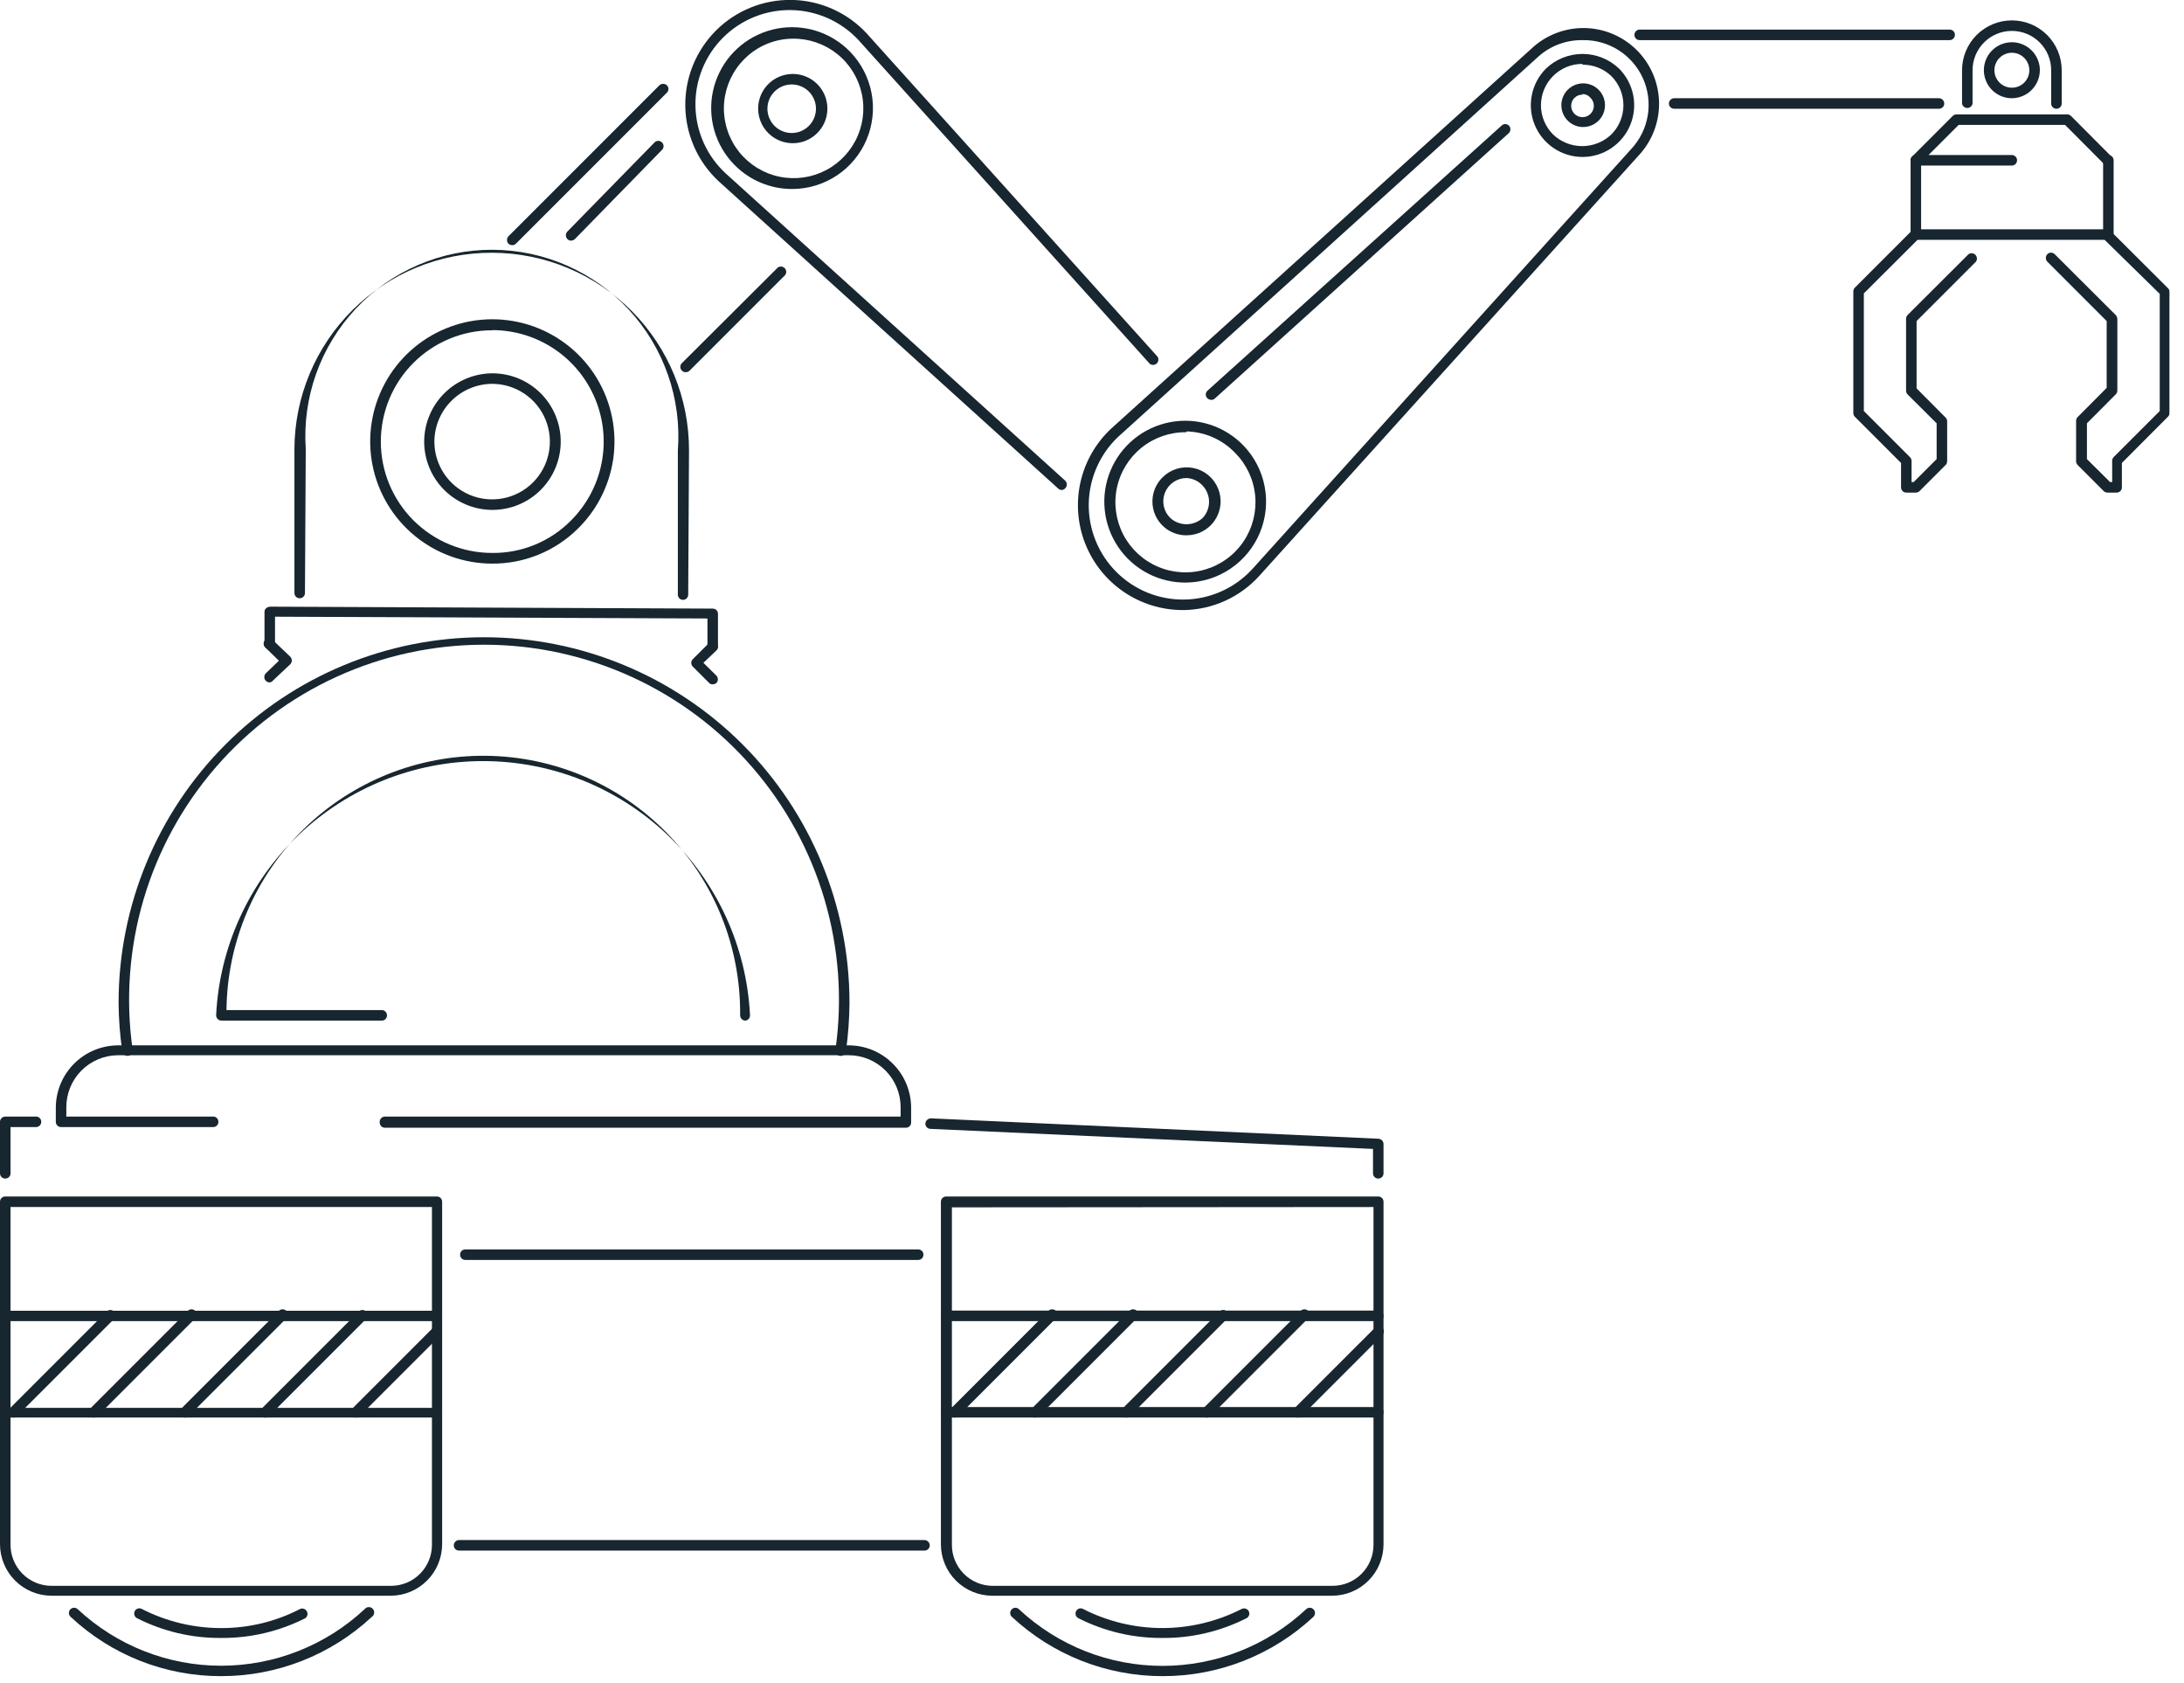 <svg xmlns="http://www.w3.org/2000/svg" width="135" height="104" viewBox="0 0 135 104" fill="none"><g clip-path="url(#clip0_5678_15792)"><path d="M57.14 95.82H28.38C28.337 95.821 28.294 95.814 28.255 95.799C28.215 95.783 28.178 95.76 28.147 95.73C28.116 95.7 28.092 95.664 28.075 95.625C28.059 95.585 28.05 95.543 28.05 95.5C28.05 95.412 28.085 95.329 28.147 95.267C28.209 95.205 28.293 95.17 28.38 95.17H57.14C57.227 95.17 57.312 95.205 57.373 95.267C57.435 95.329 57.47 95.412 57.47 95.5C57.47 95.543 57.461 95.585 57.445 95.625C57.428 95.664 57.404 95.7 57.373 95.73C57.342 95.76 57.306 95.783 57.266 95.799C57.226 95.814 57.183 95.821 57.14 95.82Z" fill="#17262F"></path><path d="M71.85 103.58C68.394 103.579 65.067 102.268 62.54 99.91C62.509 99.88 62.485 99.844 62.468 99.805C62.451 99.765 62.443 99.723 62.443 99.68C62.443 99.637 62.451 99.595 62.468 99.555C62.485 99.516 62.509 99.48 62.54 99.45C62.569 99.419 62.604 99.395 62.642 99.379C62.681 99.362 62.723 99.353 62.765 99.353C62.807 99.353 62.849 99.362 62.888 99.379C62.926 99.395 62.961 99.419 62.99 99.45C65.397 101.697 68.567 102.946 71.86 102.946C75.153 102.946 78.323 101.697 80.73 99.45C80.76 99.419 80.796 99.395 80.835 99.378C80.875 99.361 80.917 99.353 80.96 99.353C81.003 99.353 81.045 99.361 81.085 99.378C81.124 99.395 81.16 99.419 81.19 99.45C81.25 99.512 81.283 99.594 81.283 99.68C81.283 99.766 81.25 99.849 81.19 99.91C78.658 102.278 75.317 103.591 71.85 103.58Z" fill="#17262F"></path><path d="M13.67 103.58C10.212 103.588 6.882 102.275 4.36 99.91C4.329 99.882 4.304 99.847 4.287 99.808C4.269 99.77 4.26 99.728 4.258 99.686C4.257 99.644 4.264 99.602 4.279 99.562C4.294 99.522 4.316 99.486 4.345 99.455C4.374 99.424 4.409 99.4 4.447 99.382C4.486 99.365 4.527 99.355 4.569 99.354C4.612 99.352 4.654 99.359 4.693 99.374C4.733 99.389 4.769 99.412 4.8 99.44C7.207 101.687 10.377 102.937 13.67 102.937C16.963 102.937 20.133 101.687 22.54 99.44C22.57 99.403 22.607 99.372 22.65 99.35C22.692 99.328 22.739 99.316 22.787 99.314C22.835 99.312 22.883 99.321 22.927 99.339C22.971 99.358 23.011 99.386 23.043 99.421C23.075 99.456 23.1 99.498 23.114 99.544C23.129 99.59 23.133 99.638 23.127 99.685C23.121 99.733 23.105 99.778 23.079 99.819C23.054 99.86 23.02 99.894 22.98 99.92C20.452 102.275 17.125 103.583 13.67 103.58Z" fill="#17262F"></path><path d="M13.67 101.22C11.864 101.236 10.081 100.817 8.47 100C8.394 99.96 8.336 99.891 8.31 99.809C8.284 99.727 8.291 99.637 8.33 99.56C8.35 99.522 8.377 99.489 8.41 99.462C8.443 99.435 8.482 99.414 8.523 99.402C8.564 99.39 8.607 99.386 8.649 99.391C8.692 99.396 8.733 99.409 8.77 99.43C10.287 100.206 11.966 100.61 13.67 100.61C15.376 100.615 17.057 100.207 18.57 99.42C18.645 99.394 18.727 99.396 18.8 99.426C18.874 99.455 18.934 99.51 18.971 99.581C19.007 99.651 19.017 99.732 18.998 99.809C18.98 99.886 18.934 99.954 18.87 100C17.259 100.816 15.476 101.235 13.67 101.22Z" fill="#17262F"></path><path d="M71.85 101.22C70.047 101.234 68.267 100.816 66.66 100C66.621 99.981 66.587 99.954 66.559 99.922C66.531 99.889 66.509 99.851 66.496 99.81C66.483 99.769 66.478 99.726 66.483 99.683C66.487 99.64 66.499 99.598 66.52 99.56C66.539 99.523 66.565 99.489 66.597 99.462C66.63 99.435 66.667 99.415 66.707 99.403C66.747 99.391 66.79 99.387 66.831 99.392C66.873 99.396 66.913 99.409 66.95 99.43C68.467 100.204 70.147 100.608 71.85 100.608C73.553 100.608 75.233 100.204 76.75 99.43C76.827 99.391 76.916 99.384 76.999 99.41C77.081 99.436 77.15 99.494 77.19 99.57C77.228 99.646 77.235 99.734 77.209 99.814C77.183 99.895 77.126 99.962 77.05 100C75.439 100.817 73.656 101.236 71.85 101.22Z" fill="#17262F"></path><path d="M120.51 2.48H101.35C101.307 2.48 101.265 2.472 101.225 2.455C101.186 2.438 101.15 2.414 101.12 2.383C101.09 2.352 101.067 2.316 101.051 2.276C101.036 2.236 101.029 2.193 101.03 2.15C101.03 2.065 101.064 1.984 101.124 1.924C101.184 1.864 101.265 1.83 101.35 1.83H120.51C120.553 1.829 120.596 1.836 120.636 1.852C120.676 1.867 120.712 1.891 120.743 1.92C120.774 1.95 120.798 1.986 120.815 2.025C120.831 2.065 120.84 2.107 120.84 2.15C120.84 2.238 120.805 2.322 120.743 2.384C120.681 2.445 120.598 2.48 120.51 2.48Z" fill="#17262F"></path><path d="M119.85 6.72H103.49C103.447 6.722 103.404 6.714 103.364 6.699C103.324 6.683 103.288 6.66 103.257 6.63C103.226 6.6 103.202 6.565 103.185 6.525C103.169 6.486 103.16 6.443 103.16 6.4C103.16 6.313 103.195 6.229 103.257 6.167C103.319 6.105 103.402 6.07 103.49 6.07H119.85C119.938 6.07 120.021 6.105 120.083 6.167C120.145 6.229 120.18 6.313 120.18 6.4C120.18 6.443 120.171 6.486 120.155 6.525C120.138 6.565 120.114 6.6 120.083 6.63C120.052 6.66 120.016 6.683 119.976 6.699C119.936 6.714 119.893 6.722 119.85 6.72Z" fill="#17262F"></path><path d="M42.38 23C42.337 23.002 42.293 22.994 42.254 22.976C42.214 22.959 42.178 22.933 42.15 22.9C42.119 22.87 42.095 22.834 42.078 22.795C42.061 22.756 42.053 22.713 42.053 22.67C42.053 22.627 42.061 22.585 42.078 22.545C42.095 22.506 42.119 22.47 42.15 22.44L48 16.61C48.028 16.571 48.064 16.538 48.105 16.514C48.147 16.49 48.194 16.476 48.241 16.472C48.289 16.468 48.337 16.474 48.383 16.491C48.428 16.507 48.469 16.533 48.503 16.567C48.537 16.601 48.563 16.642 48.579 16.687C48.596 16.733 48.602 16.781 48.598 16.829C48.594 16.877 48.58 16.923 48.556 16.965C48.532 17.006 48.499 17.042 48.46 17.07L42.61 22.92C42.547 22.976 42.464 23.005 42.38 23Z" fill="#17262F"></path><path d="M31.66 15.15C31.575 15.149 31.493 15.117 31.43 15.06C31.372 14.998 31.34 14.915 31.34 14.83C31.34 14.745 31.372 14.663 31.43 14.6L40.76 5.27C40.823 5.213 40.905 5.181 40.99 5.181C41.075 5.181 41.157 5.213 41.22 5.27C41.251 5.3 41.275 5.336 41.292 5.375C41.309 5.415 41.318 5.457 41.318 5.5C41.318 5.543 41.309 5.586 41.292 5.625C41.275 5.665 41.251 5.7 41.22 5.73L31.89 15.06C31.86 15.09 31.823 15.113 31.784 15.128C31.745 15.144 31.702 15.151 31.66 15.15Z" fill="#17262F"></path><path d="M42.22 37.07C42.135 37.07 42.054 37.036 41.994 36.976C41.934 36.916 41.9 36.835 41.9 36.75V27.84C42.02 26.261 41.814 24.673 41.293 23.177C40.773 21.681 39.95 20.308 38.875 19.144C37.801 17.98 36.498 17.05 35.048 16.412C33.598 15.774 32.032 15.441 30.448 15.435C28.864 15.429 27.296 15.749 25.841 16.376C24.386 17.003 23.076 17.923 21.993 19.078C20.909 20.234 20.075 21.6 19.543 23.092C19.011 24.584 18.792 26.17 18.9 27.75L18.85 36.65C18.85 36.735 18.816 36.816 18.756 36.876C18.696 36.936 18.615 36.97 18.53 36.97C18.487 36.971 18.445 36.964 18.404 36.949C18.364 36.933 18.328 36.91 18.297 36.88C18.266 36.85 18.242 36.814 18.225 36.775C18.209 36.735 18.2 36.693 18.2 36.65V27.74C18.213 24.514 19.507 21.425 21.796 19.153C24.086 16.88 27.184 15.609 30.41 15.62H30.47C33.698 15.639 36.786 16.936 39.059 19.229C41.331 21.522 42.601 24.622 42.59 27.85L42.54 36.75C42.54 36.835 42.506 36.916 42.446 36.976C42.386 37.036 42.305 37.07 42.22 37.07Z" fill="#17262F"></path><path d="M30.42 34.83C28.672 34.827 26.98 34.218 25.632 33.107C24.283 31.995 23.361 30.451 23.024 28.736C22.688 27.021 22.956 25.243 23.783 23.704C24.611 22.165 25.947 20.961 27.563 20.297C29.18 19.632 30.976 19.549 32.647 20.062C34.318 20.575 35.759 21.651 36.725 23.107C37.691 24.563 38.121 26.309 37.944 28.048C37.766 29.786 36.991 31.409 35.75 32.64C35.047 33.343 34.211 33.899 33.291 34.275C32.37 34.651 31.384 34.84 30.39 34.83H30.42ZM30.42 20.41C28.595 20.41 26.845 21.135 25.555 22.425C24.265 23.715 23.54 25.465 23.54 27.29C23.54 29.115 24.265 30.865 25.555 32.155C26.845 33.445 28.595 34.17 30.42 34.17C31.324 34.18 32.222 34.009 33.058 33.665C33.895 33.322 34.654 32.813 35.29 32.17C36.253 31.21 36.91 29.988 37.179 28.656C37.449 27.323 37.318 25.941 36.804 24.683C36.29 23.425 35.415 22.347 34.29 21.585C33.165 20.823 31.839 20.411 30.48 20.4L30.42 20.41Z" fill="#17262F"></path><path d="M44.05 40.26C43.964 40.258 43.883 40.222 43.823 40.16C43.763 40.099 43.73 40.016 43.73 39.93V38.22L17 38.11V39.82C17 39.905 16.966 39.986 16.906 40.047C16.846 40.106 16.765 40.14 16.68 40.14C16.593 40.14 16.509 40.105 16.447 40.044C16.385 39.982 16.35 39.898 16.35 39.81V37.81C16.349 37.768 16.358 37.727 16.375 37.689C16.392 37.651 16.418 37.617 16.45 37.59C16.51 37.52 16.58 37.52 16.68 37.49L44.05 37.61C44.093 37.609 44.136 37.616 44.175 37.632C44.215 37.647 44.252 37.67 44.283 37.7C44.313 37.73 44.338 37.766 44.355 37.805C44.371 37.845 44.38 37.887 44.38 37.93V39.93C44.38 39.974 44.371 40.017 44.355 40.056C44.338 40.097 44.314 40.133 44.283 40.164C44.253 40.194 44.216 40.218 44.176 40.235C44.136 40.252 44.093 40.26 44.05 40.26Z" fill="#17262F"></path><path d="M16.67 42.17C16.625 42.17 16.581 42.162 16.54 42.145C16.498 42.127 16.461 42.102 16.43 42.07C16.37 42.008 16.337 41.926 16.337 41.84C16.337 41.754 16.37 41.672 16.43 41.61L17.24 40.83L16.44 40.05C16.4 40.023 16.367 39.988 16.342 39.947C16.317 39.905 16.302 39.859 16.297 39.812C16.292 39.764 16.297 39.716 16.313 39.67C16.328 39.625 16.354 39.583 16.387 39.549C16.42 39.514 16.46 39.487 16.505 39.469C16.55 39.452 16.598 39.444 16.646 39.447C16.694 39.45 16.74 39.464 16.782 39.487C16.825 39.51 16.861 39.541 16.89 39.58L17.94 40.58C18.001 40.645 18.037 40.73 18.04 40.82C18.035 40.906 17.999 40.987 17.94 41.05L16.88 42.05C16.855 42.083 16.823 42.111 16.787 42.131C16.751 42.152 16.711 42.165 16.67 42.17Z" fill="#17262F"></path><path d="M44.05 42.29C44.007 42.292 43.963 42.284 43.924 42.267C43.884 42.249 43.848 42.223 43.82 42.19L42.82 41.19C42.791 41.16 42.767 41.124 42.752 41.084C42.736 41.045 42.729 41.003 42.73 40.96C42.728 40.917 42.736 40.874 42.754 40.834C42.771 40.794 42.797 40.759 42.83 40.73L43.83 39.73C43.86 39.7 43.896 39.675 43.935 39.658C43.975 39.641 44.017 39.633 44.06 39.633C44.103 39.633 44.145 39.641 44.185 39.658C44.224 39.675 44.26 39.7 44.29 39.73C44.35 39.792 44.383 39.874 44.383 39.96C44.383 40.046 44.35 40.129 44.29 40.19L43.48 40.96L44.28 41.75C44.34 41.812 44.373 41.894 44.373 41.98C44.373 42.066 44.34 42.149 44.28 42.21C44.215 42.262 44.133 42.29 44.05 42.29Z" fill="#17262F"></path><path d="M30.42 31.51C29.866 31.508 29.318 31.396 28.807 31.181C28.296 30.967 27.832 30.654 27.442 30.26C27.052 29.866 26.743 29.4 26.534 28.887C26.324 28.374 26.217 27.825 26.22 27.27C26.228 26.155 26.676 25.089 27.466 24.302C28.256 23.516 29.325 23.073 30.44 23.07C31.559 23.07 32.633 23.515 33.424 24.306C34.215 25.098 34.66 26.171 34.66 27.29C34.66 28.41 34.215 29.483 33.424 30.274C32.633 31.066 31.559 31.51 30.44 31.51H30.42ZM30.42 23.72C29.477 23.726 28.573 24.102 27.905 24.768C27.237 25.434 26.858 26.337 26.85 27.28C26.848 27.986 27.055 28.677 27.446 29.265C27.837 29.854 28.393 30.313 29.045 30.585C29.696 30.857 30.414 30.929 31.107 30.794C31.799 30.658 32.437 30.32 32.937 29.822C33.438 29.324 33.78 28.689 33.919 27.997C34.059 27.305 33.99 26.587 33.722 25.933C33.454 25.28 32.998 24.721 32.412 24.328C31.826 23.934 31.136 23.722 30.43 23.72H30.42Z" fill="#17262F"></path><path d="M65.63 30.28C65.548 30.279 65.47 30.247 65.41 30.19L44.41 11.19C43.776 10.598 43.268 9.884 42.916 9.091C42.564 8.298 42.375 7.442 42.36 6.575C42.346 5.707 42.505 4.846 42.83 4.041C43.155 3.237 43.639 2.506 44.252 1.892C44.865 1.278 45.595 0.794 46.399 0.468C47.203 0.142 48.065 -0.018 48.932 -0.005C49.8 0.009 50.656 0.197 51.449 0.549C52.242 0.9 52.957 1.407 53.55 2.04L71.55 22.04C71.593 22.106 71.611 22.184 71.601 22.262C71.591 22.339 71.554 22.411 71.497 22.464C71.439 22.517 71.365 22.547 71.286 22.55C71.208 22.553 71.132 22.528 71.07 22.48L53.07 2.48C52.537 1.907 51.895 1.447 51.18 1.128C50.465 0.809 49.694 0.637 48.911 0.623C48.129 0.609 47.352 0.753 46.626 1.046C45.901 1.339 45.242 1.775 44.689 2.329C44.136 2.883 43.7 3.542 43.408 4.268C43.115 4.994 42.972 5.771 42.988 6.554C43.003 7.336 43.175 8.108 43.495 8.822C43.815 9.536 44.276 10.178 44.85 10.71L65.85 29.71C65.91 29.772 65.943 29.854 65.943 29.94C65.943 30.026 65.91 30.109 65.85 30.17C65.822 30.202 65.789 30.228 65.751 30.247C65.713 30.266 65.672 30.277 65.63 30.28Z" fill="#17262F"></path><path d="M49 11.68C48.173 11.687 47.357 11.488 46.625 11.102C45.894 10.715 45.27 10.154 44.809 9.467C44.347 8.78 44.064 7.989 43.984 7.166C43.903 6.343 44.028 5.512 44.348 4.749C44.667 3.986 45.171 3.314 45.814 2.794C46.457 2.273 47.219 1.921 48.032 1.767C48.845 1.614 49.683 1.664 50.471 1.914C51.26 2.164 51.974 2.606 52.55 3.2C53.231 3.903 53.691 4.79 53.873 5.752C54.055 6.714 53.95 7.708 53.572 8.611C53.194 9.514 52.559 10.286 51.747 10.832C50.934 11.377 49.979 11.672 49 11.68ZM49 2.39C47.871 2.399 46.792 2.856 46 3.66C45.295 4.368 44.859 5.299 44.765 6.294C44.671 7.289 44.925 8.285 45.484 9.113C46.044 9.941 46.873 10.548 47.831 10.832C48.789 11.116 49.816 11.058 50.736 10.669C51.656 10.279 52.412 9.582 52.875 8.697C53.338 7.812 53.479 6.793 53.274 5.815C53.069 4.837 52.531 3.961 51.751 3.336C50.971 2.712 49.999 2.377 49 2.39Z" fill="#17262F"></path><path d="M49 8.85C48.505 8.849 48.025 8.677 47.643 8.362C47.26 8.047 46.999 7.609 46.904 7.123C46.808 6.637 46.884 6.133 47.119 5.696C47.354 5.26 47.733 4.919 48.191 4.731C48.649 4.543 49.158 4.519 49.632 4.665C50.105 4.81 50.514 5.115 50.788 5.528C51.061 5.941 51.183 6.436 51.132 6.929C51.082 7.422 50.862 7.882 50.51 8.23C50.311 8.428 50.076 8.584 49.817 8.691C49.558 8.797 49.28 8.851 49 8.85ZM49 5.22C48.651 5.206 48.307 5.314 48.029 5.525C47.751 5.737 47.555 6.039 47.476 6.38C47.397 6.72 47.44 7.078 47.596 7.39C47.752 7.703 48.013 7.951 48.333 8.092C48.653 8.233 49.012 8.257 49.349 8.162C49.685 8.066 49.977 7.855 50.175 7.567C50.372 7.279 50.463 6.93 50.431 6.582C50.399 6.234 50.247 5.908 50 5.66C49.734 5.392 49.377 5.235 49 5.22Z" fill="#17262F"></path><path d="M73.1 37.7C71.802 37.698 70.535 37.306 69.463 36.576C68.39 35.846 67.561 34.81 67.084 33.603C66.607 32.397 66.503 31.074 66.785 29.808C67.068 28.541 67.725 27.389 68.67 26.5L94.67 3C95.556 2.169 96.73 1.715 97.945 1.733C99.16 1.752 100.319 2.243 101.179 3.101C102.039 3.959 102.531 5.118 102.552 6.333C102.572 7.548 102.12 8.723 101.29 9.61L77.82 35.61C77.232 36.253 76.519 36.77 75.725 37.13C74.93 37.489 74.072 37.683 73.2 37.7H73.1ZM97.81 2.48C96.817 2.467 95.855 2.823 95.11 3.48L69.11 27C68.547 27.536 68.097 28.178 67.786 28.89C67.475 29.603 67.309 30.37 67.299 31.147C67.289 31.924 67.434 32.695 67.726 33.415C68.018 34.135 68.451 34.79 69 35.34C69.551 35.893 70.209 36.33 70.932 36.624C71.656 36.918 72.431 37.063 73.213 37.051C73.994 37.039 74.764 36.869 75.478 36.553C76.193 36.237 76.836 35.78 77.37 35.21L100.83 9.21C101.367 8.636 101.722 7.916 101.852 7.14C101.982 6.365 101.881 5.569 101.561 4.851C101.241 4.133 100.716 3.525 100.053 3.103C99.389 2.682 98.616 2.465 97.83 2.48H97.81Z" fill="#17262F"></path><path d="M73.34 36C72.511 36.014 71.692 35.821 70.957 35.439C70.221 35.057 69.592 34.498 69.126 33.812C68.66 33.127 68.371 32.336 68.287 31.512C68.202 30.687 68.323 29.855 68.641 29.089C68.957 28.323 69.46 27.648 70.103 27.124C70.745 26.601 71.508 26.245 72.322 26.09C73.136 25.934 73.976 25.984 74.767 26.233C75.557 26.483 76.273 26.925 76.85 27.52C77.529 28.221 77.989 29.105 78.172 30.063C78.355 31.021 78.253 32.012 77.88 32.913C77.507 33.815 76.879 34.587 76.072 35.136C75.265 35.684 74.315 35.985 73.34 36ZM73.34 26.71C72.336 26.695 71.358 27.03 70.573 27.657C69.788 28.284 69.246 29.165 69.039 30.147C68.832 31.13 68.973 32.154 69.438 33.045C69.903 33.935 70.663 34.636 71.588 35.027C72.513 35.419 73.545 35.477 74.508 35.191C75.471 34.905 76.305 34.294 76.866 33.461C77.427 32.628 77.682 31.626 77.586 30.626C77.49 29.626 77.05 28.691 76.34 27.98C75.553 27.162 74.475 26.687 73.34 26.66V26.71Z" fill="#17262F"></path><path d="M97.82 9.7C97.188 9.699 96.57 9.511 96.045 9.159C95.52 8.807 95.111 8.308 94.869 7.724C94.627 7.14 94.564 6.497 94.687 5.877C94.81 5.257 95.114 4.688 95.56 4.24C96.168 3.658 96.978 3.333 97.82 3.333C98.662 3.333 99.472 3.658 100.08 4.24C100.526 4.688 100.83 5.257 100.953 5.877C101.076 6.497 101.013 7.14 100.771 7.724C100.53 8.308 100.12 8.807 99.595 9.159C99.07 9.511 98.452 9.699 97.82 9.7ZM97.82 3.95C97.482 3.947 97.147 4.012 96.834 4.141C96.522 4.27 96.238 4.46 96 4.7C95.763 4.937 95.574 5.218 95.446 5.528C95.317 5.838 95.251 6.17 95.251 6.505C95.251 6.84 95.317 7.173 95.446 7.482C95.574 7.792 95.763 8.073 96 8.31C96.485 8.772 97.13 9.03 97.8 9.03C98.47 9.03 99.115 8.772 99.6 8.31C99.837 8.073 100.026 7.792 100.154 7.482C100.283 7.173 100.349 6.84 100.349 6.505C100.349 6.17 100.283 5.838 100.154 5.528C100.026 5.218 99.837 4.937 99.6 4.7C99.121 4.243 98.482 3.992 97.82 4V3.95Z" fill="#17262F"></path><path d="M73.34 33.08C72.924 33.083 72.516 32.962 72.17 32.732C71.823 32.502 71.553 32.173 71.394 31.789C71.235 31.404 71.195 30.981 71.278 30.573C71.361 30.166 71.563 29.792 71.86 29.5C72.104 29.255 72.405 29.073 72.736 28.972C73.067 28.871 73.417 28.853 73.757 28.92C74.096 28.987 74.414 29.137 74.681 29.357C74.949 29.576 75.158 29.858 75.29 30.178C75.423 30.498 75.474 30.845 75.439 31.19C75.405 31.534 75.286 31.864 75.093 32.152C74.9 32.439 74.639 32.674 74.333 32.836C74.027 32.998 73.686 33.082 73.34 33.08ZM73.34 29.54C73.054 29.542 72.775 29.628 72.539 29.788C72.302 29.948 72.119 30.175 72.012 30.44C71.904 30.705 71.878 30.995 71.937 31.275C71.995 31.555 72.136 31.811 72.34 32.01C72.614 32.258 72.97 32.396 73.34 32.396C73.71 32.396 74.066 32.258 74.34 32.01C74.594 31.74 74.736 31.382 74.736 31.01C74.736 30.639 74.594 30.281 74.34 30.01C74.213 29.87 74.058 29.756 73.887 29.676C73.715 29.595 73.529 29.549 73.34 29.54Z" fill="#17262F"></path><path d="M97.82 7.85C97.6 7.843 97.384 7.783 97.193 7.674C97.001 7.564 96.839 7.41 96.721 7.224C96.603 7.037 96.533 6.825 96.516 6.605C96.499 6.385 96.535 6.165 96.623 5.963C96.711 5.76 96.847 5.583 97.02 5.445C97.192 5.308 97.396 5.215 97.612 5.174C97.829 5.133 98.052 5.146 98.263 5.212C98.474 5.278 98.665 5.394 98.82 5.55C99.01 5.742 99.138 5.986 99.188 6.252C99.238 6.517 99.207 6.791 99.1 7.039C98.992 7.287 98.812 7.497 98.584 7.641C98.356 7.786 98.09 7.859 97.82 7.85ZM97.82 5.85C97.728 5.848 97.636 5.865 97.55 5.899C97.464 5.934 97.386 5.985 97.32 6.05C97.224 6.149 97.158 6.273 97.132 6.409C97.107 6.544 97.121 6.684 97.175 6.811C97.228 6.938 97.318 7.047 97.433 7.123C97.547 7.199 97.682 7.24 97.82 7.24C97.958 7.24 98.093 7.199 98.207 7.123C98.322 7.047 98.412 6.938 98.465 6.811C98.519 6.684 98.533 6.544 98.508 6.409C98.482 6.273 98.416 6.149 98.32 6.05C98.259 5.976 98.183 5.917 98.096 5.875C98.01 5.834 97.916 5.812 97.82 5.81V5.85Z" fill="#17262F"></path><path d="M51.92 65.25C51.834 65.238 51.756 65.192 51.704 65.123C51.652 65.054 51.629 64.966 51.64 64.88C52.084 61.769 51.854 58.598 50.966 55.583C50.078 52.568 48.553 49.779 46.493 47.405C44.434 45.03 41.888 43.126 39.029 41.821C36.169 40.517 33.063 39.841 29.92 39.841C26.777 39.841 23.671 40.517 20.811 41.821C17.952 43.126 15.406 45.03 13.347 47.405C11.287 49.779 9.762 52.568 8.874 55.583C7.986 58.598 7.756 61.769 8.2 64.88C8.206 64.922 8.203 64.965 8.193 65.006C8.182 65.047 8.164 65.086 8.138 65.12C8.113 65.154 8.081 65.182 8.044 65.204C8.007 65.225 7.967 65.24 7.925 65.245C7.883 65.251 7.84 65.249 7.799 65.238C7.758 65.228 7.719 65.209 7.686 65.183C7.652 65.158 7.623 65.126 7.602 65.089C7.58 65.053 7.566 65.012 7.56 64.97C7.414 63.977 7.337 62.974 7.33 61.97C7.33 55.979 9.71 50.233 13.947 45.997C18.183 41.76 23.929 39.38 29.92 39.38C35.911 39.38 41.657 41.76 45.894 45.997C50.13 50.233 52.51 55.979 52.51 61.97C52.502 62.974 52.428 63.976 52.29 64.97C52.275 65.055 52.229 65.131 52.16 65.183C52.092 65.235 52.006 65.259 51.92 65.25Z" fill="#17262F"></path><path d="M46.08 63.07C45.992 63.07 45.908 63.036 45.847 62.974C45.785 62.912 45.75 62.828 45.75 62.74C45.792 58.53 44.161 54.475 41.214 51.468C38.266 48.461 34.245 46.748 30.035 46.705C25.825 46.663 21.77 48.295 18.763 51.242C15.756 54.189 14.042 58.21 14 62.42H23.6C23.685 62.42 23.766 62.454 23.826 62.514C23.886 62.574 23.92 62.656 23.92 62.74C23.921 62.783 23.914 62.826 23.899 62.866C23.883 62.906 23.86 62.942 23.83 62.973C23.8 63.004 23.764 63.028 23.725 63.045C23.685 63.062 23.643 63.07 23.6 63.07H13.69C13.602 63.07 13.518 63.036 13.457 62.974C13.395 62.912 13.36 62.828 13.36 62.74C13.569 58.505 15.398 54.512 18.47 51.588C21.541 48.664 25.619 47.033 29.86 47.033C34.101 47.033 38.179 48.664 41.251 51.588C44.322 54.512 46.151 58.505 46.36 62.74C46.363 62.821 46.336 62.899 46.284 62.96C46.232 63.021 46.16 63.06 46.08 63.07Z" fill="#17262F"></path><path d="M56 69.69H23.8C23.757 69.691 23.715 69.684 23.674 69.669C23.634 69.653 23.598 69.63 23.567 69.6C23.536 69.57 23.512 69.534 23.495 69.495C23.479 69.455 23.47 69.413 23.47 69.37C23.464 69.323 23.469 69.276 23.483 69.231C23.497 69.187 23.52 69.145 23.551 69.11C23.582 69.075 23.621 69.047 23.664 69.028C23.707 69.009 23.753 69 23.8 69H55.67V68.42C55.67 67.569 55.332 66.752 54.73 66.15C54.128 65.548 53.311 65.21 52.46 65.21H7.31C6.885 65.21 6.464 65.294 6.072 65.458C5.68 65.622 5.325 65.862 5.026 66.164C4.727 66.467 4.492 66.825 4.333 67.219C4.174 67.614 4.095 68.035 4.1 68.46V69H13.18C13.223 69 13.265 69.009 13.305 69.025C13.344 69.042 13.38 69.067 13.41 69.097C13.44 69.128 13.463 69.165 13.479 69.205C13.494 69.245 13.501 69.287 13.5 69.33C13.5 69.415 13.466 69.496 13.406 69.556C13.346 69.616 13.265 69.65 13.18 69.65H3.77C3.685 69.65 3.604 69.616 3.544 69.556C3.484 69.496 3.45 69.415 3.45 69.33V68.42C3.461 67.403 3.872 66.432 4.595 65.716C5.317 65.001 6.293 64.6 7.31 64.6H52.46C53.484 64.6 54.465 65.007 55.189 65.731C55.913 66.455 56.32 67.436 56.32 68.46V69.37C56.32 69.412 56.312 69.454 56.296 69.493C56.28 69.531 56.256 69.567 56.226 69.596C56.197 69.626 56.161 69.65 56.123 69.666C56.084 69.682 56.042 69.69 56 69.69Z" fill="#17262F"></path><path d="M0.33 72.83C0.287 72.831 0.244 72.824 0.204 72.809C0.164 72.793 0.128 72.77 0.097 72.74C0.066 72.71 0.042 72.674 0.025 72.635C0.009 72.595 -2.03801e-05 72.553 5.61588e-07 72.51V69.37C-0.006 69.323 -0.001 69.276 0.013 69.231C0.027 69.187 0.05 69.145 0.081 69.11C0.113 69.075 0.151 69.047 0.194 69.028C0.237 69.009 0.283 69 0.33 69H2.23C2.273 69 2.315 69.009 2.355 69.025C2.394 69.042 2.43 69.067 2.46 69.097C2.49 69.128 2.513 69.165 2.529 69.204C2.544 69.245 2.551 69.287 2.55 69.33C2.55 69.415 2.516 69.496 2.456 69.556C2.396 69.616 2.315 69.65 2.23 69.65H0.65V72.47C0.656 72.515 0.652 72.561 0.638 72.605C0.625 72.648 0.602 72.689 0.572 72.723C0.541 72.757 0.504 72.784 0.462 72.802C0.421 72.821 0.376 72.83 0.33 72.83Z" fill="#17262F"></path><path d="M56.76 77.86H28.76C28.675 77.86 28.594 77.826 28.534 77.766C28.474 77.706 28.44 77.625 28.44 77.54C28.439 77.497 28.446 77.454 28.461 77.414C28.477 77.374 28.5 77.338 28.53 77.307C28.56 77.276 28.596 77.252 28.635 77.235C28.675 77.219 28.717 77.21 28.76 77.21H56.76C56.803 77.21 56.845 77.219 56.885 77.235C56.924 77.252 56.96 77.276 56.99 77.307C57.02 77.338 57.043 77.374 57.059 77.414C57.074 77.454 57.081 77.497 57.08 77.54C57.08 77.625 57.046 77.706 56.986 77.766C56.926 77.826 56.845 77.86 56.76 77.86Z" fill="#17262F"></path><path d="M85.2 72.83C85.157 72.832 85.115 72.824 85.075 72.809C85.034 72.793 84.998 72.77 84.967 72.74C84.936 72.71 84.912 72.675 84.895 72.635C84.879 72.596 84.87 72.553 84.87 72.51V71L57.51 69.76C57.467 69.759 57.425 69.749 57.386 69.731C57.347 69.713 57.312 69.688 57.283 69.656C57.254 69.624 57.232 69.587 57.218 69.547C57.203 69.506 57.197 69.463 57.2 69.42C57.21 69.336 57.249 69.259 57.312 69.202C57.374 69.145 57.455 69.112 57.54 69.11L85.21 70.37C85.294 70.376 85.373 70.412 85.43 70.474C85.488 70.535 85.52 70.616 85.52 70.7V72.51C85.52 72.595 85.486 72.677 85.426 72.737C85.366 72.797 85.285 72.83 85.2 72.83Z" fill="#17262F"></path><path d="M127.11 6.72C127.025 6.72 126.944 6.687 126.884 6.627C126.824 6.567 126.79 6.485 126.79 6.4V4.34C126.79 3.696 126.534 3.078 126.078 2.622C125.623 2.166 125.004 1.91 124.36 1.91C123.716 1.91 123.097 2.166 122.642 2.622C122.186 3.078 121.93 3.696 121.93 4.34V6.4C121.917 6.477 121.877 6.546 121.817 6.596C121.758 6.646 121.683 6.673 121.605 6.673C121.527 6.673 121.452 6.646 121.393 6.596C121.333 6.546 121.293 6.477 121.28 6.4V4.34C121.28 3.523 121.605 2.74 122.182 2.162C122.76 1.585 123.543 1.26 124.36 1.26C125.177 1.26 125.96 1.585 126.538 2.162C127.115 2.74 127.44 3.523 127.44 4.34V6.4C127.44 6.443 127.431 6.486 127.415 6.525C127.398 6.565 127.374 6.6 127.343 6.63C127.312 6.66 127.276 6.683 127.236 6.699C127.196 6.714 127.153 6.722 127.11 6.72Z" fill="#17262F"></path><path d="M124.36 6.07C124.018 6.07 123.683 5.969 123.399 5.779C123.114 5.589 122.893 5.319 122.762 5.002C122.631 4.686 122.596 4.338 122.663 4.003C122.73 3.667 122.895 3.359 123.137 3.117C123.379 2.875 123.687 2.71 124.022 2.644C124.358 2.577 124.706 2.611 125.022 2.742C125.338 2.873 125.608 3.095 125.798 3.379C125.989 3.664 126.09 3.998 126.09 4.34C126.087 4.798 125.904 5.237 125.58 5.561C125.257 5.885 124.818 6.068 124.36 6.07ZM124.36 3.26C124.218 3.26 124.078 3.288 123.947 3.343C123.816 3.397 123.697 3.476 123.596 3.577C123.496 3.677 123.416 3.796 123.362 3.927C123.308 4.058 123.28 4.199 123.28 4.34C123.28 4.482 123.308 4.623 123.362 4.754C123.416 4.885 123.496 5.004 123.596 5.104C123.697 5.204 123.816 5.284 123.947 5.338C124.078 5.392 124.218 5.42 124.36 5.42C124.646 5.42 124.921 5.307 125.124 5.104C125.326 4.901 125.44 4.627 125.44 4.34C125.44 4.054 125.326 3.779 125.124 3.577C124.921 3.374 124.646 3.26 124.36 3.26Z" fill="#17262F"></path><path d="M118.42 30.44H117.83C117.745 30.44 117.664 30.407 117.604 30.347C117.544 30.287 117.51 30.205 117.51 30.12V28.61L114.66 25.76C114.598 25.7 114.562 25.617 114.56 25.53V18C114.562 17.913 114.598 17.831 114.66 17.77L118.19 14.24C118.254 14.195 118.331 14.174 118.409 14.181C118.486 14.188 118.559 14.221 118.614 14.276C118.669 14.331 118.703 14.404 118.709 14.482C118.716 14.559 118.695 14.637 118.65 14.7L115.21 18.13V25.4L118.06 28.25C118.122 28.311 118.158 28.393 118.16 28.48V29.79H118.29L119.71 28.37V26.16L117.91 24.37C117.851 24.308 117.819 24.226 117.82 24.14V19.7C117.821 19.615 117.853 19.534 117.91 19.47L121.68 15.71C121.744 15.665 121.821 15.644 121.899 15.651C121.976 15.658 122.049 15.691 122.104 15.746C122.159 15.801 122.193 15.874 122.199 15.952C122.206 16.029 122.185 16.107 122.14 16.17L118.47 19.84V24L120.26 25.8C120.322 25.861 120.358 25.944 120.36 26.03V28.51C120.357 28.597 120.321 28.679 120.26 28.74L118.65 30.35C118.62 30.38 118.584 30.403 118.544 30.418C118.505 30.434 118.462 30.441 118.42 30.44Z" fill="#17262F"></path><path d="M130.86 30.44H130.27C130.185 30.441 130.102 30.409 130.04 30.35L128.43 28.74C128.369 28.679 128.333 28.597 128.33 28.51V26C128.332 25.913 128.368 25.831 128.43 25.77L130.22 23.97V19.84L126.55 16.17C126.492 16.108 126.46 16.026 126.46 15.94C126.46 15.855 126.492 15.773 126.55 15.71C126.58 15.68 126.616 15.655 126.655 15.638C126.695 15.621 126.737 15.613 126.78 15.613C126.823 15.613 126.865 15.621 126.905 15.638C126.944 15.655 126.98 15.68 127.01 15.71L130.78 19.47C130.839 19.533 130.874 19.614 130.88 19.7V24.14C130.877 24.227 130.841 24.309 130.78 24.37L129 26.16V28.37L130.43 29.79H130.56V28.48C130.559 28.438 130.566 28.396 130.582 28.356C130.597 28.317 130.621 28.281 130.65 28.25L133.5 25.4V18.16L130 14.73C129.942 14.668 129.91 14.585 129.91 14.5C129.91 14.415 129.942 14.333 130 14.27C130.03 14.239 130.066 14.215 130.105 14.198C130.145 14.181 130.187 14.173 130.23 14.173C130.273 14.173 130.315 14.181 130.355 14.198C130.394 14.215 130.43 14.239 130.46 14.27L134 17.8C134.033 17.829 134.059 17.864 134.076 17.904C134.093 17.944 134.102 17.987 134.1 18.03V25.53C134.102 25.574 134.093 25.617 134.076 25.657C134.059 25.697 134.033 25.732 134 25.76L131.16 28.61V30.12C131.16 30.202 131.129 30.28 131.073 30.34C131.018 30.399 130.941 30.435 130.86 30.44Z" fill="#17262F"></path><path d="M130.29 14.82H118.42C118.335 14.82 118.254 14.786 118.194 14.726C118.134 14.666 118.1 14.585 118.1 14.5V9.91C118.099 9.867 118.106 9.825 118.121 9.785C118.137 9.745 118.16 9.708 118.19 9.677C118.22 9.647 118.256 9.622 118.295 9.605C118.335 9.589 118.377 9.58 118.42 9.58C118.508 9.58 118.591 9.615 118.653 9.677C118.715 9.739 118.75 9.823 118.75 9.91V14.17H130V9.91C129.999 9.867 130.006 9.825 130.021 9.785C130.037 9.745 130.06 9.708 130.09 9.677C130.12 9.647 130.156 9.622 130.195 9.605C130.235 9.589 130.277 9.58 130.32 9.58C130.408 9.58 130.491 9.615 130.553 9.677C130.615 9.739 130.65 9.823 130.65 9.91V14.5C130.65 14.546 130.641 14.591 130.622 14.633C130.604 14.674 130.577 14.711 130.543 14.742C130.509 14.772 130.468 14.795 130.425 14.808C130.381 14.822 130.335 14.826 130.29 14.82Z" fill="#17262F"></path><path d="M130.29 10.23C130.205 10.229 130.123 10.197 130.06 10.14L127.65 7.72H121.07L119.21 9.58H124.36C124.403 9.58 124.445 9.589 124.485 9.606C124.524 9.622 124.56 9.647 124.59 9.678C124.62 9.708 124.643 9.745 124.659 9.785C124.674 9.825 124.681 9.868 124.68 9.91C124.68 9.995 124.646 10.077 124.586 10.137C124.526 10.197 124.445 10.23 124.36 10.23H118.42C118.356 10.23 118.294 10.21 118.24 10.175C118.187 10.139 118.145 10.089 118.12 10.03C118.096 9.972 118.089 9.907 118.102 9.845C118.114 9.782 118.145 9.725 118.19 9.68L120.71 7.16C120.74 7.131 120.776 7.108 120.816 7.092C120.855 7.077 120.898 7.069 120.94 7.07H127.78C127.822 7.069 127.865 7.077 127.904 7.092C127.944 7.108 127.98 7.131 128.01 7.16L130.52 9.68C130.551 9.71 130.575 9.746 130.592 9.785C130.609 9.825 130.618 9.867 130.618 9.91C130.618 9.953 130.609 9.996 130.592 10.035C130.575 10.075 130.551 10.111 130.52 10.14C130.49 10.17 130.454 10.193 130.414 10.209C130.375 10.224 130.332 10.231 130.29 10.23Z" fill="#17262F"></path><path d="M24.16 98.61H3.16C2.321 98.602 1.519 98.264 0.927 97.669C0.336 97.074 0.003 96.269 3.817e-08 95.43V74.26C-2.09036e-05 74.217 0.009 74.175 0.025 74.135C0.042 74.096 0.066 74.06 0.097 74.03C0.128 74 0.164 73.977 0.204 73.962C0.244 73.946 0.287 73.939 0.33 73.94H27C27.043 73.939 27.085 73.946 27.125 73.962C27.166 73.977 27.202 74 27.233 74.03C27.264 74.06 27.288 74.096 27.305 74.135C27.321 74.175 27.33 74.217 27.33 74.26V95.43C27.327 96.271 26.993 97.077 26.399 97.672C25.806 98.268 25.001 98.605 24.16 98.61ZM0.65 74.59V95.43C0.646 95.765 0.708 96.098 0.834 96.409C0.959 96.72 1.145 97.003 1.38 97.242C1.615 97.481 1.895 97.671 2.204 97.801C2.513 97.931 2.845 97.999 3.18 98H24.18C24.849 97.997 25.49 97.73 25.962 97.256C26.435 96.781 26.7 96.139 26.7 95.47V74.59H0.65Z" fill="#17262F"></path><path d="M82.34 98.61H61.34C60.497 98.61 59.688 98.275 59.091 97.678C58.495 97.082 58.16 96.273 58.16 95.43V74.26C58.16 74.175 58.194 74.094 58.254 74.034C58.314 73.974 58.395 73.94 58.48 73.94H85.2C85.285 73.94 85.366 73.974 85.426 74.034C85.486 74.094 85.52 74.175 85.52 74.26V95.43C85.52 96.273 85.185 97.082 84.589 97.678C83.992 98.275 83.183 98.61 82.34 98.61ZM58.84 74.61V95.43C58.835 95.766 58.896 96.099 59.021 96.41C59.146 96.722 59.331 97.006 59.567 97.245C59.802 97.484 60.083 97.674 60.392 97.804C60.702 97.933 61.034 98 61.37 98H82.37C82.702 98 83.031 97.934 83.338 97.807C83.645 97.68 83.924 97.494 84.159 97.259C84.394 97.024 84.58 96.745 84.707 96.438C84.835 96.131 84.9 95.802 84.9 95.47V74.59L58.84 74.61Z" fill="#17262F"></path><path d="M27 81.64H0.33C0.287 81.641 0.244 81.634 0.204 81.619C0.164 81.603 0.128 81.58 0.097 81.55C0.066 81.52 0.042 81.484 0.025 81.445C0.009 81.405 -2.09036e-05 81.363 3.817e-08 81.32C0.003 81.234 0.039 81.153 0.1 81.093C0.162 81.033 0.244 81 0.33 81H27C27.087 81 27.172 81.035 27.233 81.097C27.295 81.159 27.33 81.243 27.33 81.33C27.329 81.372 27.319 81.413 27.302 81.452C27.285 81.49 27.26 81.525 27.229 81.553C27.199 81.582 27.163 81.605 27.123 81.62C27.084 81.634 27.042 81.641 27 81.64Z" fill="#17262F"></path><path d="M27 87.6H0.33C0.287 87.601 0.244 87.594 0.204 87.579C0.164 87.563 0.128 87.54 0.097 87.51C0.066 87.48 0.042 87.444 0.025 87.405C0.009 87.365 -2.09036e-05 87.323 3.817e-08 87.28C0.012 87.201 0.052 87.13 0.113 87.078C0.173 87.027 0.25 86.999 0.33 87H27C27.087 87 27.172 87.035 27.233 87.097C27.295 87.159 27.33 87.243 27.33 87.33C27.318 87.408 27.277 87.478 27.216 87.528C27.156 87.578 27.079 87.603 27 87.6Z" fill="#17262F"></path><path d="M85.2 81.64H58.51C58.425 81.64 58.344 81.606 58.284 81.546C58.224 81.487 58.19 81.405 58.19 81.32C58.189 81.277 58.196 81.235 58.211 81.195C58.227 81.155 58.25 81.118 58.28 81.088C58.31 81.057 58.346 81.032 58.385 81.016C58.425 80.999 58.467 80.99 58.51 80.99H85.2C85.243 80.99 85.285 80.999 85.325 81.016C85.364 81.032 85.4 81.057 85.43 81.088C85.46 81.118 85.483 81.155 85.499 81.195C85.514 81.235 85.521 81.277 85.52 81.32C85.52 81.405 85.486 81.487 85.426 81.546C85.366 81.606 85.285 81.64 85.2 81.64Z" fill="#17262F"></path><path d="M85.2 87.6H58.51C58.425 87.6 58.344 87.567 58.284 87.507C58.224 87.447 58.19 87.365 58.19 87.28C58.189 87.237 58.196 87.195 58.211 87.155C58.227 87.115 58.25 87.078 58.28 87.047C58.31 87.017 58.346 86.992 58.385 86.975C58.425 86.959 58.467 86.95 58.51 86.95H85.2C85.243 86.95 85.285 86.959 85.325 86.975C85.364 86.992 85.4 87.017 85.43 87.047C85.46 87.078 85.483 87.115 85.499 87.155C85.514 87.195 85.521 87.237 85.52 87.28C85.52 87.365 85.486 87.447 85.426 87.507C85.366 87.567 85.285 87.6 85.2 87.6Z" fill="#17262F"></path><path d="M0.82 87.6C0.735 87.599 0.653 87.567 0.59 87.51C0.532 87.447 0.5 87.365 0.5 87.28C0.5 87.195 0.532 87.113 0.59 87.05L6.59 81.05C6.62 81.019 6.656 80.995 6.695 80.978C6.735 80.961 6.777 80.953 6.82 80.953C6.863 80.953 6.905 80.961 6.945 80.978C6.984 80.995 7.02 81.019 7.05 81.05C7.108 81.113 7.14 81.195 7.14 81.28C7.14 81.365 7.108 81.447 7.05 81.51L1.05 87.51C1.02 87.54 0.984 87.563 0.944 87.578C0.905 87.594 0.862 87.601 0.82 87.6Z" fill="#17262F"></path><path d="M11.43 87.6C11.388 87.601 11.345 87.594 11.306 87.578C11.267 87.563 11.23 87.54 11.2 87.51C11.169 87.48 11.145 87.444 11.128 87.405C11.111 87.365 11.102 87.323 11.102 87.28C11.102 87.237 11.111 87.195 11.128 87.155C11.145 87.116 11.169 87.08 11.2 87.05L17.2 81.05C17.228 81.011 17.264 80.978 17.305 80.954C17.347 80.93 17.394 80.916 17.441 80.912C17.489 80.908 17.538 80.914 17.583 80.931C17.628 80.947 17.669 80.973 17.703 81.007C17.737 81.041 17.763 81.082 17.779 81.127C17.796 81.172 17.802 81.221 17.798 81.269C17.794 81.317 17.78 81.363 17.756 81.405C17.732 81.446 17.699 81.482 17.66 81.51L11.66 87.51C11.597 87.567 11.515 87.599 11.43 87.6Z" fill="#17262F"></path><path d="M5.8 87.6C5.715 87.601 5.632 87.569 5.57 87.51C5.539 87.48 5.515 87.444 5.498 87.405C5.481 87.365 5.472 87.323 5.472 87.28C5.472 87.237 5.481 87.195 5.498 87.155C5.515 87.116 5.539 87.08 5.57 87.05L11.57 81.05C11.598 81.011 11.634 80.978 11.675 80.954C11.717 80.93 11.764 80.916 11.811 80.912C11.859 80.908 11.908 80.914 11.953 80.931C11.998 80.947 12.039 80.973 12.073 81.007C12.107 81.041 12.133 81.082 12.149 81.127C12.166 81.172 12.172 81.221 12.168 81.269C12.164 81.317 12.15 81.363 12.126 81.405C12.102 81.446 12.069 81.482 12.03 81.51L6.03 87.51C5.968 87.569 5.885 87.601 5.8 87.6Z" fill="#17262F"></path><path d="M16.4 87.6C16.315 87.599 16.233 87.567 16.17 87.51C16.112 87.447 16.08 87.365 16.08 87.28C16.08 87.195 16.112 87.113 16.17 87.05L22.17 81.05C22.2 81.019 22.236 80.995 22.275 80.978C22.315 80.961 22.357 80.953 22.4 80.953C22.443 80.953 22.485 80.961 22.525 80.978C22.564 80.995 22.6 81.019 22.63 81.05C22.688 81.113 22.72 81.195 22.72 81.28C22.72 81.365 22.688 81.447 22.63 81.51L16.63 87.51C16.599 87.54 16.564 87.563 16.524 87.578C16.485 87.594 16.442 87.601 16.4 87.6Z" fill="#17262F"></path><path d="M22 87.6C21.915 87.601 21.832 87.569 21.77 87.51C21.739 87.481 21.715 87.445 21.698 87.405C21.681 87.366 21.672 87.323 21.672 87.28C21.672 87.237 21.681 87.195 21.698 87.156C21.715 87.116 21.739 87.08 21.77 87.05L26.77 82.05C26.834 82.005 26.911 81.984 26.989 81.991C27.066 81.998 27.139 82.031 27.194 82.086C27.249 82.141 27.283 82.214 27.289 82.292C27.296 82.369 27.275 82.447 27.23 82.51L22.23 87.51C22.168 87.569 22.085 87.601 22 87.6Z" fill="#17262F"></path><path d="M59 87.6C58.915 87.601 58.832 87.569 58.77 87.51C58.739 87.48 58.715 87.444 58.698 87.405C58.681 87.365 58.672 87.323 58.672 87.28C58.672 87.237 58.681 87.195 58.698 87.155C58.715 87.116 58.739 87.08 58.77 87.05L64.77 81.05C64.798 81.011 64.834 80.978 64.875 80.954C64.917 80.93 64.964 80.916 65.011 80.912C65.059 80.908 65.108 80.914 65.153 80.931C65.198 80.947 65.239 80.973 65.273 81.007C65.307 81.041 65.333 81.082 65.349 81.127C65.366 81.172 65.372 81.221 65.368 81.269C65.364 81.317 65.35 81.363 65.326 81.405C65.302 81.446 65.269 81.482 65.23 81.51L59.23 87.51C59.168 87.569 59.085 87.601 59 87.6Z" fill="#17262F"></path><path d="M69.61 87.6C69.525 87.599 69.443 87.567 69.38 87.51C69.322 87.447 69.29 87.365 69.29 87.28C69.29 87.195 69.322 87.113 69.38 87.05L75.38 81.05C75.41 81.019 75.446 80.995 75.485 80.978C75.525 80.961 75.567 80.953 75.61 80.953C75.653 80.953 75.695 80.961 75.735 80.978C75.774 80.995 75.81 81.019 75.84 81.05C75.898 81.113 75.93 81.195 75.93 81.28C75.93 81.365 75.898 81.447 75.84 81.51L69.84 87.51C69.809 87.54 69.773 87.563 69.734 87.578C69.695 87.594 69.652 87.601 69.61 87.6Z" fill="#17262F"></path><path d="M64 87.6C63.958 87.601 63.916 87.594 63.876 87.578C63.837 87.563 63.8 87.54 63.77 87.51C63.739 87.48 63.715 87.444 63.698 87.405C63.681 87.365 63.672 87.323 63.672 87.28C63.672 87.237 63.681 87.195 63.698 87.155C63.715 87.116 63.739 87.08 63.77 87.05L69.77 81.05C69.798 81.011 69.834 80.978 69.875 80.954C69.917 80.93 69.964 80.916 70.011 80.912C70.059 80.908 70.108 80.914 70.153 80.931C70.198 80.947 70.239 80.973 70.273 81.007C70.307 81.041 70.333 81.082 70.349 81.127C70.366 81.172 70.372 81.221 70.368 81.269C70.364 81.317 70.35 81.363 70.326 81.405C70.302 81.446 70.269 81.482 70.23 81.51L64.23 87.51C64.167 87.567 64.085 87.599 64 87.6Z" fill="#17262F"></path><path d="M80.22 87.6C80.178 87.601 80.135 87.594 80.096 87.578C80.056 87.563 80.02 87.54 79.99 87.51C79.959 87.48 79.935 87.445 79.918 87.405C79.901 87.365 79.892 87.323 79.892 87.28C79.892 87.237 79.901 87.195 79.918 87.155C79.935 87.116 79.959 87.08 79.99 87.05L84.99 82.05C85.02 82.019 85.056 81.995 85.095 81.978C85.135 81.961 85.177 81.953 85.22 81.953C85.263 81.953 85.305 81.961 85.345 81.978C85.384 81.995 85.42 82.019 85.45 82.05C85.508 82.113 85.54 82.195 85.54 82.28C85.54 82.365 85.508 82.447 85.45 82.51L80.45 87.51C80.387 87.567 80.305 87.599 80.22 87.6Z" fill="#17262F"></path><path d="M74.59 87.6C74.505 87.601 74.422 87.569 74.36 87.51C74.329 87.48 74.305 87.444 74.288 87.405C74.271 87.365 74.263 87.323 74.263 87.28C74.263 87.237 74.271 87.195 74.288 87.155C74.305 87.116 74.329 87.08 74.36 87.05L80.36 81.05C80.388 81.011 80.424 80.978 80.465 80.954C80.507 80.93 80.553 80.916 80.601 80.912C80.649 80.908 80.698 80.914 80.743 80.931C80.788 80.947 80.829 80.973 80.863 81.007C80.897 81.041 80.923 81.082 80.939 81.127C80.956 81.172 80.962 81.221 80.958 81.269C80.954 81.317 80.94 81.363 80.916 81.405C80.892 81.446 80.859 81.482 80.82 81.51L74.82 87.51C74.758 87.569 74.675 87.601 74.59 87.6Z" fill="#17262F"></path><path d="M74.88 24.71C74.834 24.711 74.788 24.702 74.745 24.685C74.702 24.668 74.663 24.642 74.63 24.61C74.599 24.58 74.575 24.544 74.558 24.505C74.541 24.465 74.532 24.423 74.532 24.38C74.532 24.337 74.541 24.294 74.558 24.255C74.575 24.215 74.599 24.18 74.63 24.15L92.82 7.76C92.88 7.701 92.961 7.667 93.045 7.667C93.129 7.667 93.21 7.701 93.27 7.76C93.33 7.822 93.363 7.904 93.363 7.99C93.363 8.076 93.33 8.158 93.27 8.22L75.09 24.63C75.062 24.657 75.029 24.677 74.993 24.691C74.957 24.705 74.919 24.711 74.88 24.71Z" fill="#17262F"></path><path d="M35.29 14.87C35.248 14.871 35.207 14.862 35.169 14.845C35.131 14.828 35.097 14.802 35.07 14.77C35.01 14.709 34.977 14.626 34.977 14.54C34.977 14.454 35.01 14.372 35.07 14.31L40.49 8.77C40.553 8.724 40.63 8.701 40.707 8.706C40.785 8.711 40.859 8.743 40.915 8.797C40.971 8.851 41.007 8.923 41.015 9C41.023 9.078 41.004 9.156 40.96 9.22L35.54 14.77C35.472 14.834 35.383 14.869 35.29 14.87Z" fill="#17262F"></path></g><defs><clipPath id="clip0_5678_15792"><rect width="134.13" height="103.58" fill="white"></rect></clipPath></defs></svg>